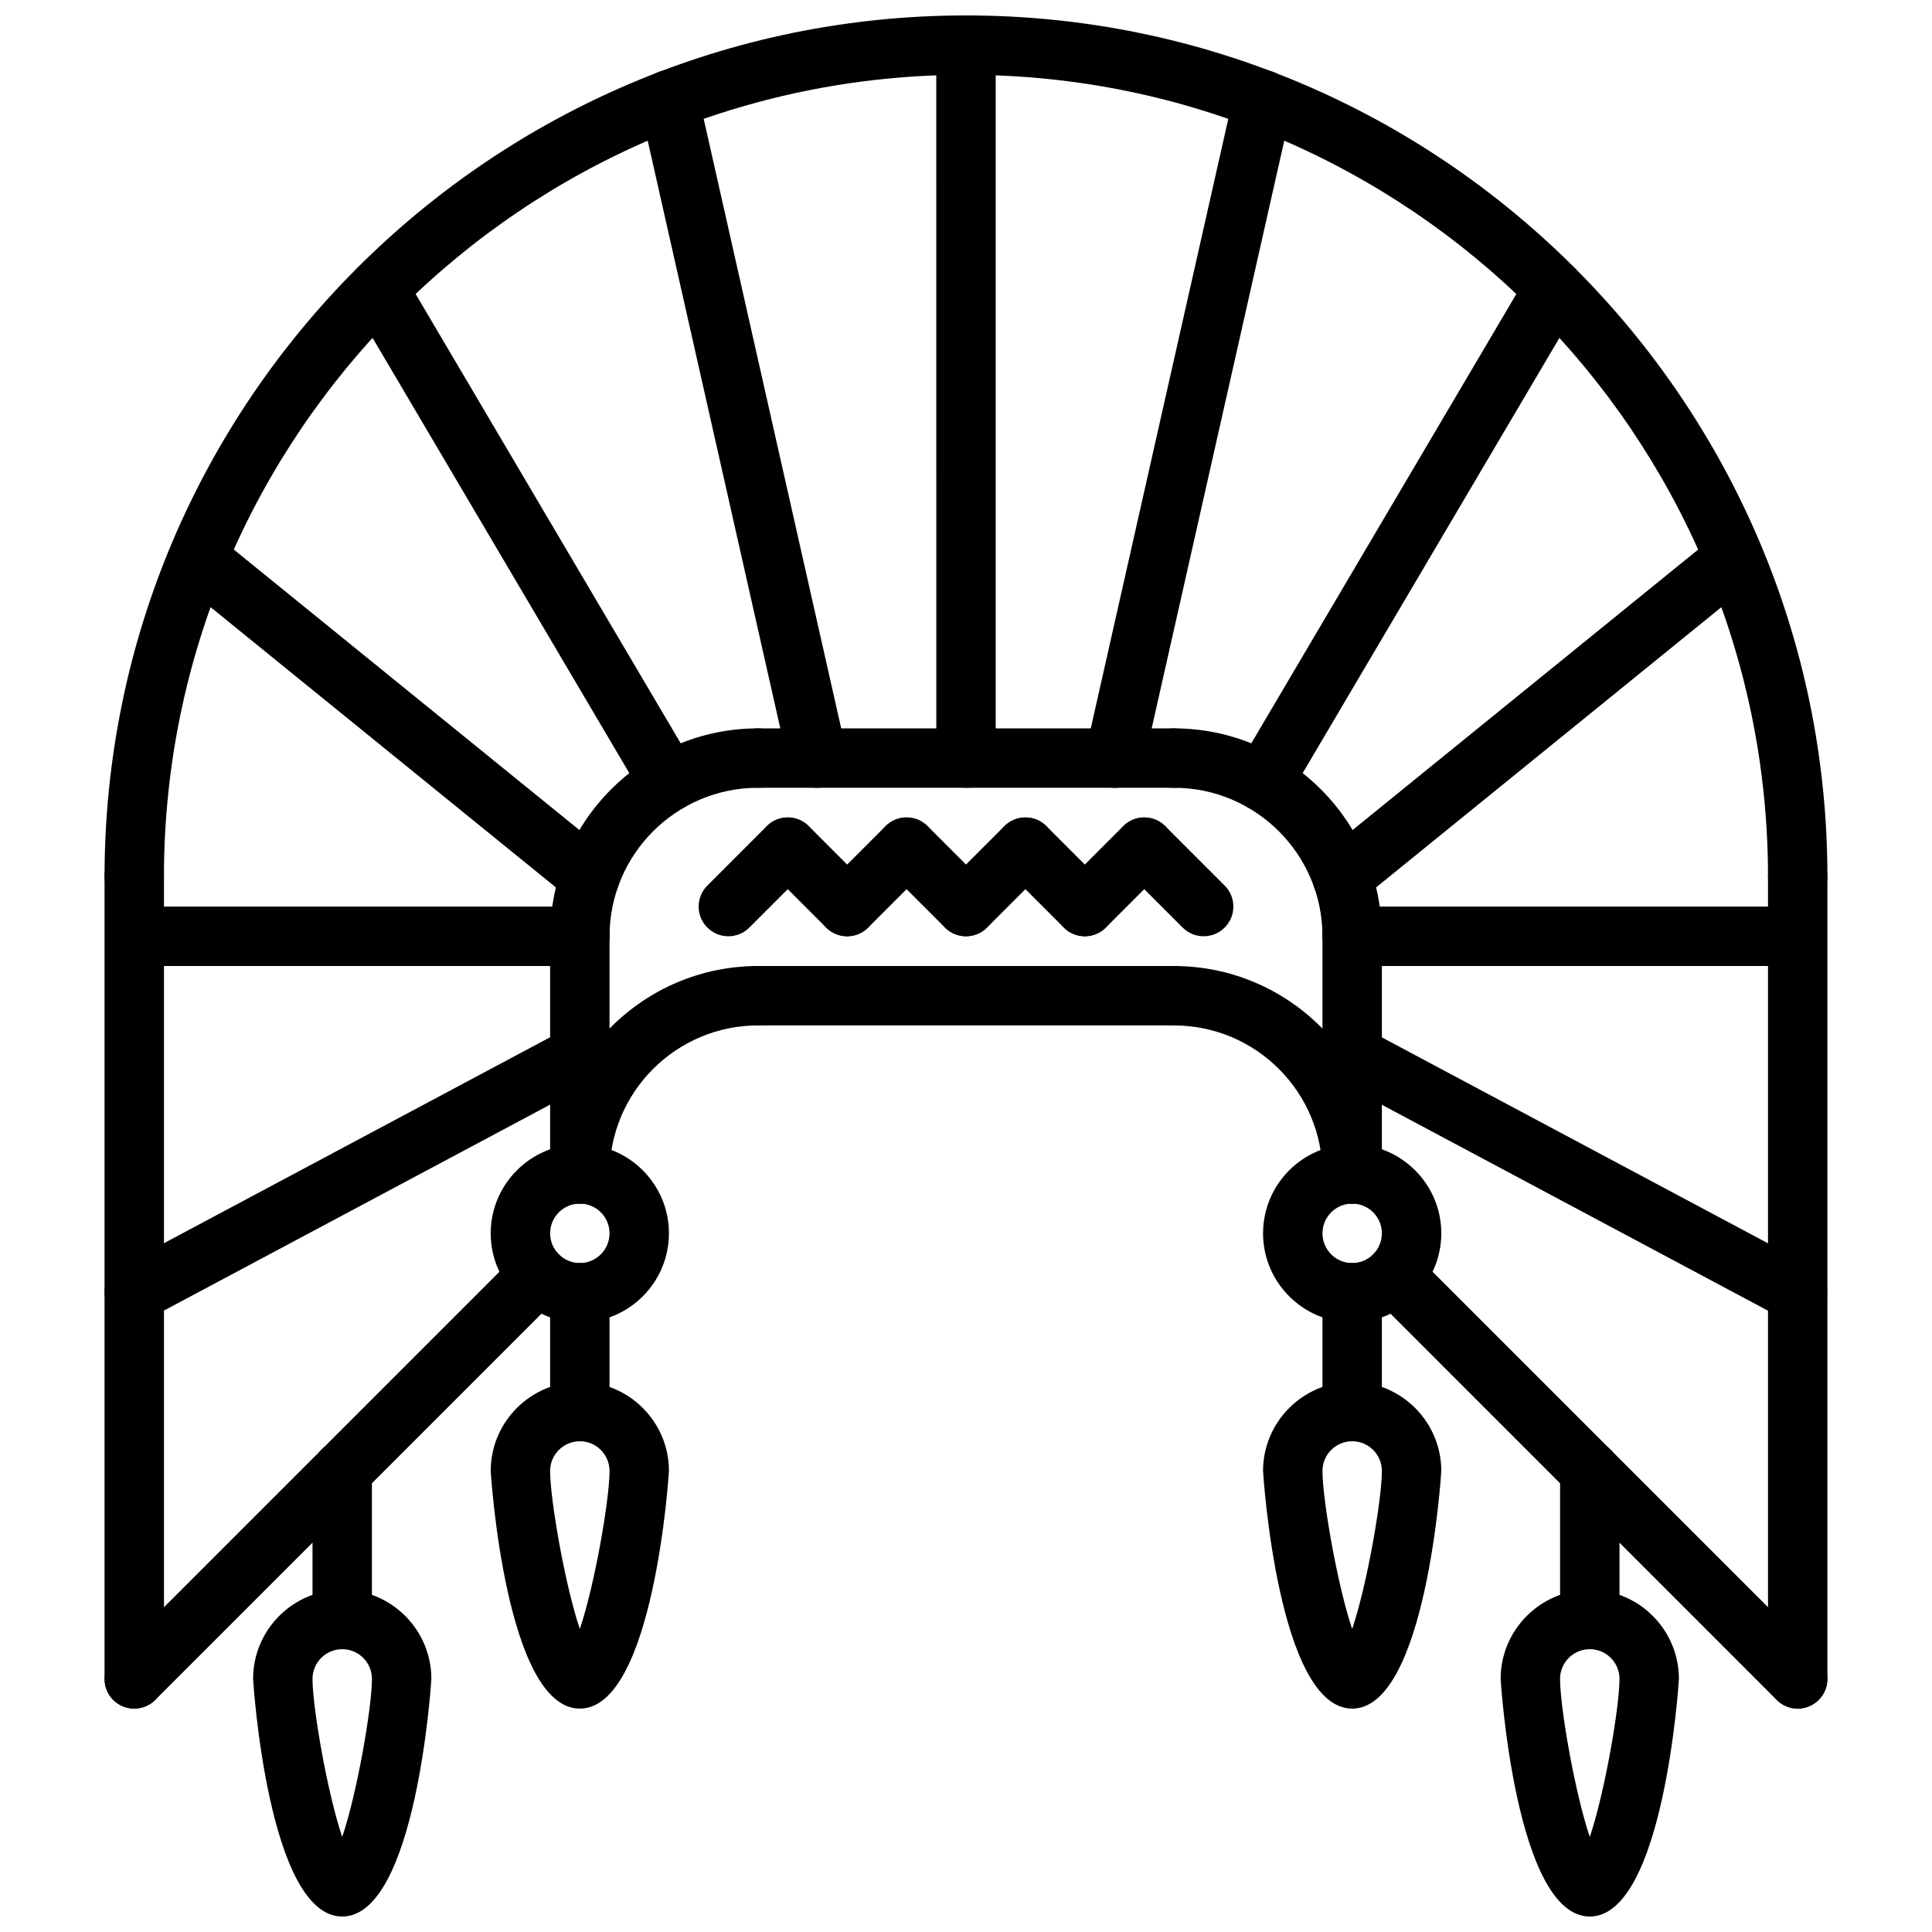 <?xml version="1.0" encoding="UTF-8"?>
<!-- Uploaded to: ICON Repo, www.iconrepo.com, Generator: ICON Repo Mixer Tools -->
<svg width="800px" height="800px" version="1.1" viewBox="144 144 512 512" xmlns="http://www.w3.org/2000/svg">
 <defs>
  <clipPath id="d">
   <path d="m171 148.09h458v236.91h-458z"/>
  </clipPath>
  <clipPath id="c">
   <path d="m392 148.09h16v204.91h-16z"/>
  </clipPath>
  <clipPath id="b">
   <path d="m211 565h48v86.902h-48z"/>
  </clipPath>
  <clipPath id="a">
   <path d="m541 565h48v86.902h-48z"/>
  </clipPath>
 </defs>
 <g clip-path="url(#d)">
  <path d="m620.41 384.25c-4.352 0-7.871-3.519-7.871-7.871 0-117.2-95.348-212.55-212.54-212.55-117.2 0-212.55 95.348-212.55 212.55 0 4.352-3.519 7.871-7.871 7.871-4.352 0-7.871-3.519-7.871-7.871 0-125.88 102.41-228.29 228.29-228.29s228.29 102.41 228.29 228.29c0 4.352-3.519 7.871-7.875 7.871z"/>
 </g>
 <g clip-path="url(#c)">
  <path d="m400 352.77c-4.352 0-7.871-3.519-7.871-7.871l-0.004-188.79c0-4.352 3.519-7.871 7.871-7.871 4.352 0 7.871 3.519 7.871 7.871l0.004 188.79c0 4.352-3.519 7.871-7.871 7.871z"/>
 </g>
 <path d="m620.29 400h-117.95c-4.352 0-7.871-3.519-7.871-7.871 0-4.352 3.519-7.871 7.871-7.871h117.95c4.352 0 7.871 3.519 7.871 7.871 0 4.352-3.519 7.871-7.871 7.871z"/>
 <path d="m499.65 384.25c-2.289 0-4.566-0.992-6.117-2.914-2.738-3.379-2.219-8.336 1.148-11.066l103.87-84.301c3.371-2.746 8.344-2.219 11.066 1.148 2.738 3.379 2.219 8.336-1.148 11.066l-103.87 84.305c-1.449 1.188-3.211 1.762-4.949 1.762z"/>
 <path d="m478.71 359.08c-1.363 0-2.738-0.355-3.992-1.094-3.746-2.203-4.992-7.039-2.785-10.777l77.043-130.6c2.203-3.754 7.047-5 10.777-2.785 3.746 2.203 4.992 7.039 2.785 10.777l-77.043 130.6c-1.465 2.496-4.086 3.879-6.785 3.879z"/>
 <path d="m439.37 352.77c-0.574 0-1.148-0.062-1.738-0.188-4.242-0.961-6.902-5.172-5.953-9.406l39.359-174.45c0.953-4.242 5.18-6.918 9.406-5.953 4.242 0.961 6.902 5.172 5.953 9.406l-39.359 174.45c-0.82 3.66-4.07 6.141-7.668 6.141z"/>
 <path d="m297.66 400h-117.96c-4.352 0-7.871-3.519-7.871-7.871 0-4.352 3.519-7.871 7.871-7.871l117.96-0.004c4.352 0 7.871 3.519 7.871 7.871 0 4.356-3.519 7.875-7.871 7.875z"/>
 <path d="m300.35 384.25c-1.738 0-3.488-0.574-4.953-1.762l-103.87-84.301c-3.375-2.734-3.894-7.691-1.156-11.07 2.731-3.379 7.691-3.898 11.066-1.148l103.87 84.301c3.379 2.738 3.891 7.699 1.148 11.066-1.539 1.922-3.816 2.914-6.106 2.914z"/>
 <path d="m321.29 359.08c-2.699 0-5.32-1.387-6.785-3.871l-77.043-130.6c-2.203-3.746-0.961-8.574 2.785-10.777 3.738-2.211 8.566-0.969 10.777 2.785l77.043 130.6c2.203 3.746 0.961 8.574-2.785 10.777-1.25 0.734-2.629 1.086-3.992 1.086z"/>
 <path d="m360.63 352.77c-3.598 0-6.848-2.481-7.676-6.141l-39.359-174.45c-0.953-4.234 1.707-8.445 5.953-9.406 4.18-0.961 8.453 1.707 9.406 5.953l39.359 174.45c0.953 4.234-1.707 8.445-5.953 9.406-0.57 0.125-1.152 0.188-1.73 0.188z"/>
 <path d="m179.58 596.8c-4.352 0-7.871-3.519-7.871-7.871v-212.55c0-4.352 3.519-7.871 7.871-7.871 4.352 0 7.871 3.519 7.871 7.871v212.54c0 4.356-3.519 7.875-7.871 7.875z"/>
 <path d="m620.41 596.8c-4.352 0-7.871-3.519-7.871-7.871v-212.55c0-4.352 3.519-7.871 7.871-7.871 4.352 0 7.871 3.519 7.871 7.871v212.54c0.004 4.356-3.516 7.875-7.871 7.875z"/>
 <path d="m179.59 494.46c-2.809 0-5.535-1.512-6.957-4.164-2.047-3.832-0.59-8.605 3.242-10.66l118.08-62.977c3.856-2.023 8.605-0.582 10.66 3.242 2.047 3.832 0.59 8.605-3.242 10.66l-118.08 62.977c-1.191 0.625-2.461 0.922-3.703 0.922z"/>
 <path d="m179.58 596.8c-2.016 0-4.031-0.77-5.566-2.305-3.078-3.078-3.078-8.055 0-11.133l106.96-106.96c3.078-3.078 8.055-3.078 11.133 0s3.078 8.055 0 11.133l-106.96 106.95c-1.535 1.535-3.551 2.309-5.566 2.309z"/>
 <path d="m620.34 494.46c-1.242 0-2.512-0.301-3.699-0.922l-118.08-62.977c-3.832-2.055-5.289-6.816-3.242-10.66 2.055-3.824 6.793-5.266 10.66-3.242l118.08 62.977c3.832 2.055 5.289 6.816 3.242 10.66-1.426 2.656-4.141 4.164-6.961 4.164z"/>
 <g clip-path="url(#b)">
  <path d="m234.69 651.9c-19.617 0-23.617-62.348-23.617-62.977 0-13.02 10.598-23.617 23.617-23.617s23.625 10.598 23.625 23.617c-0.004 0.633-4 62.977-23.625 62.977zm0-70.848c-4.344 0-7.871 3.527-7.871 7.871 0 7.582 3.945 30.293 7.871 41.879 3.938-11.586 7.879-34.297 7.879-41.879 0-4.344-3.535-7.871-7.879-7.871z"/>
 </g>
 <path d="m234.69 581.05c-4.352 0-7.871-3.519-7.871-7.871v-39.359c0-4.352 3.519-7.871 7.871-7.871s7.871 3.519 7.871 7.871v39.359c0 4.352-3.519 7.871-7.871 7.871z"/>
 <path d="m620.41 596.8c-2.016 0-4.031-0.77-5.566-2.305l-106.94-106.95c-3.078-3.078-3.078-8.055 0-11.133s8.055-3.078 11.133 0l106.94 106.94c3.078 3.078 3.078 8.055 0 11.133-1.539 1.535-3.555 2.309-5.57 2.309z"/>
 <g clip-path="url(#a)">
  <path d="m565.31 651.9c-19.625 0-23.625-62.348-23.625-62.977 0-13.02 10.605-23.617 23.625-23.617s23.617 10.598 23.617 23.617c-0.004 0.633-4 62.977-23.617 62.977zm0-70.848c-4.344 0-7.879 3.527-7.879 7.871 0 7.582 3.945 30.301 7.879 41.879 3.93-11.594 7.871-34.297 7.871-41.879 0-4.344-3.527-7.871-7.871-7.871z"/>
 </g>
 <path d="m565.31 581.05c-4.352 0-7.871-3.519-7.871-7.871v-39.359c0-4.352 3.519-7.871 7.871-7.871s7.871 3.519 7.871 7.871v39.359c0 4.352-3.519 7.871-7.871 7.871z"/>
 <path d="m297.66 400c-4.352 0-7.871-3.519-7.871-7.871 0-30.379 24.727-55.105 55.105-55.105 4.352 0 7.871 3.519 7.871 7.871 0 4.352-3.519 7.871-7.871 7.871-21.703 0-39.359 17.656-39.359 39.359-0.004 4.356-3.523 7.875-7.875 7.875z"/>
 <path d="m502.34 400c-4.352 0-7.871-3.519-7.871-7.871 0-21.703-17.656-39.359-39.359-39.359-4.352 0-7.871-3.519-7.871-7.871 0-4.352 3.519-7.871 7.871-7.871 30.379 0 55.105 24.727 55.105 55.105-0.004 4.348-3.523 7.867-7.875 7.867z"/>
 <path d="m455.1 352.77h-110.21c-4.352 0-7.871-3.519-7.871-7.871 0-4.352 3.519-7.871 7.871-7.871h110.21c4.352 0 7.871 3.519 7.871 7.871 0.004 4.352-3.516 7.871-7.871 7.871z"/>
 <path d="m297.66 462.98c-4.352 0-7.871-3.519-7.871-7.871 0-30.379 24.727-55.105 55.105-55.105 4.352 0 7.871 3.519 7.871 7.871 0 4.352-3.519 7.871-7.871 7.871-21.703 0-39.359 17.656-39.359 39.359-0.004 4.356-3.523 7.875-7.875 7.875z"/>
 <path d="m502.34 462.98c-4.352 0-7.871-3.519-7.871-7.871 0-21.703-17.656-39.359-39.359-39.359-4.352 0-7.871-3.519-7.871-7.871s3.519-7.871 7.871-7.871c30.379 0 55.105 24.727 55.105 55.105-0.004 4.348-3.523 7.867-7.875 7.867z"/>
 <path d="m455.1 415.74h-110.21c-4.352 0-7.871-3.519-7.871-7.871 0-4.352 3.519-7.871 7.871-7.871h110.21c4.352 0 7.871 3.519 7.871 7.871 0.004 4.352-3.516 7.871-7.871 7.871z"/>
 <path d="m297.66 462.98c-4.352 0-7.871-3.519-7.871-7.871v-62.977c0-4.352 3.519-7.871 7.871-7.871 4.352 0 7.871 3.519 7.871 7.871v62.977c0 4.352-3.519 7.871-7.871 7.871z"/>
 <path d="m502.34 462.98c-4.352 0-7.871-3.519-7.871-7.871v-62.977c0-4.352 3.519-7.871 7.871-7.871 4.352 0 7.871 3.519 7.871 7.871v62.977c0 4.352-3.519 7.871-7.871 7.871z"/>
 <path d="m297.66 494.46c-13.02 0-23.617-10.598-23.617-23.617s10.598-23.617 23.617-23.617c13.02 0 23.617 10.598 23.617 23.617-0.004 13.023-10.598 23.617-23.617 23.617zm0-31.484c-4.344 0-7.871 3.527-7.871 7.871s3.527 7.871 7.871 7.871 7.871-3.527 7.871-7.871c0-4.348-3.527-7.871-7.871-7.871z"/>
 <path d="m502.34 494.46c-13.02 0-23.617-10.598-23.617-23.617s10.598-23.617 23.617-23.617c13.02 0 23.617 10.598 23.617 23.617-0.004 13.023-10.598 23.617-23.617 23.617zm0-31.484c-4.344 0-7.871 3.527-7.871 7.871s3.527 7.871 7.871 7.871 7.871-3.527 7.871-7.871c0-4.348-3.527-7.871-7.871-7.871z"/>
 <path d="m297.66 525.95c-4.352 0-7.871-3.519-7.871-7.871v-31.488c0-4.352 3.519-7.871 7.871-7.871 4.352 0 7.871 3.519 7.871 7.871v31.488c0 4.356-3.519 7.871-7.871 7.871z"/>
 <path d="m297.66 596.8c-19.617 0-23.617-62.348-23.617-62.977 0-13.02 10.598-23.617 23.617-23.617 13.02 0 23.617 10.598 23.617 23.617-0.004 0.629-4.004 62.977-23.617 62.977zm0-70.852c-4.344 0-7.871 3.527-7.871 7.871 0 7.582 3.945 30.285 7.871 41.871 3.93-11.594 7.871-34.289 7.871-41.871 0-4.344-3.527-7.871-7.871-7.871z"/>
 <path d="m502.34 525.95c-4.352 0-7.871-3.519-7.871-7.871v-31.488c0-4.352 3.519-7.871 7.871-7.871 4.352 0 7.871 3.519 7.871 7.871v31.488c0 4.356-3.519 7.871-7.871 7.871z"/>
 <path d="m502.34 596.8c-19.617 0-23.617-62.348-23.617-62.977 0-13.02 10.598-23.617 23.617-23.617 13.02 0 23.617 10.598 23.617 23.617-0.004 0.629-4 62.977-23.617 62.977zm0-70.852c-4.344 0-7.871 3.527-7.871 7.871 0 7.582 3.945 30.285 7.871 41.871 3.93-11.594 7.871-34.289 7.871-41.871 0-4.344-3.527-7.871-7.871-7.871z"/>
 <path d="m337.02 392.12c-2.016 0-4.031-0.77-5.566-2.305-3.078-3.078-3.078-8.055 0-11.133l15.742-15.742c3.078-3.078 8.055-3.078 11.133 0 3.078 3.078 3.078 8.055 0 11.133l-15.742 15.742c-1.535 1.535-3.551 2.305-5.566 2.305z"/>
 <path d="m368.51 392.12c-2.016 0-4.031-0.77-5.566-2.305l-15.742-15.742c-3.078-3.078-3.078-8.055 0-11.133 3.078-3.078 8.055-3.078 11.133 0l15.742 15.742c3.078 3.078 3.078 8.055 0 11.133-1.539 1.535-3.551 2.305-5.566 2.305z"/>
 <path d="m368.51 392.12c-2.016 0-4.031-0.77-5.566-2.305-3.078-3.078-3.078-8.055 0-11.133l15.742-15.742c3.078-3.078 8.055-3.078 11.133 0 3.078 3.078 3.078 8.055 0 11.133l-15.742 15.742c-1.539 1.535-3.551 2.305-5.566 2.305z"/>
 <path d="m400 392.12c-2.016 0-4.031-0.77-5.566-2.305l-15.742-15.742c-3.078-3.078-3.078-8.055 0-11.133 3.078-3.078 8.055-3.078 11.133 0l15.742 15.742c3.078 3.078 3.078 8.055 0 11.133-1.539 1.535-3.551 2.305-5.566 2.305z"/>
 <path d="m400 392.12c-2.016 0-4.031-0.77-5.566-2.305-3.078-3.078-3.078-8.055 0-11.133l15.742-15.742c3.078-3.078 8.055-3.078 11.133 0 3.078 3.078 3.078 8.055 0 11.133l-15.742 15.742c-1.539 1.535-3.551 2.305-5.566 2.305z"/>
 <path d="m431.49 392.12c-2.016 0-4.031-0.77-5.566-2.305l-15.742-15.742c-3.078-3.078-3.078-8.055 0-11.133 3.078-3.078 8.055-3.078 11.133 0l15.742 15.742c3.078 3.078 3.078 8.055 0 11.133-1.539 1.535-3.555 2.305-5.566 2.305z"/>
 <path d="m431.49 392.12c-2.016 0-4.031-0.77-5.566-2.305-3.078-3.078-3.078-8.055 0-11.133l15.742-15.742c3.078-3.078 8.055-3.078 11.133 0 3.078 3.078 3.078 8.055 0 11.133l-15.742 15.742c-1.539 1.535-3.555 2.305-5.566 2.305z"/>
 <path d="m462.98 392.12c-2.016 0-4.031-0.77-5.566-2.305l-15.742-15.742c-3.078-3.078-3.078-8.055 0-11.133 3.078-3.078 8.055-3.078 11.133 0l15.742 15.742c3.078 3.078 3.078 8.055 0 11.133-1.539 1.535-3.555 2.305-5.566 2.305z"/>
</svg>
